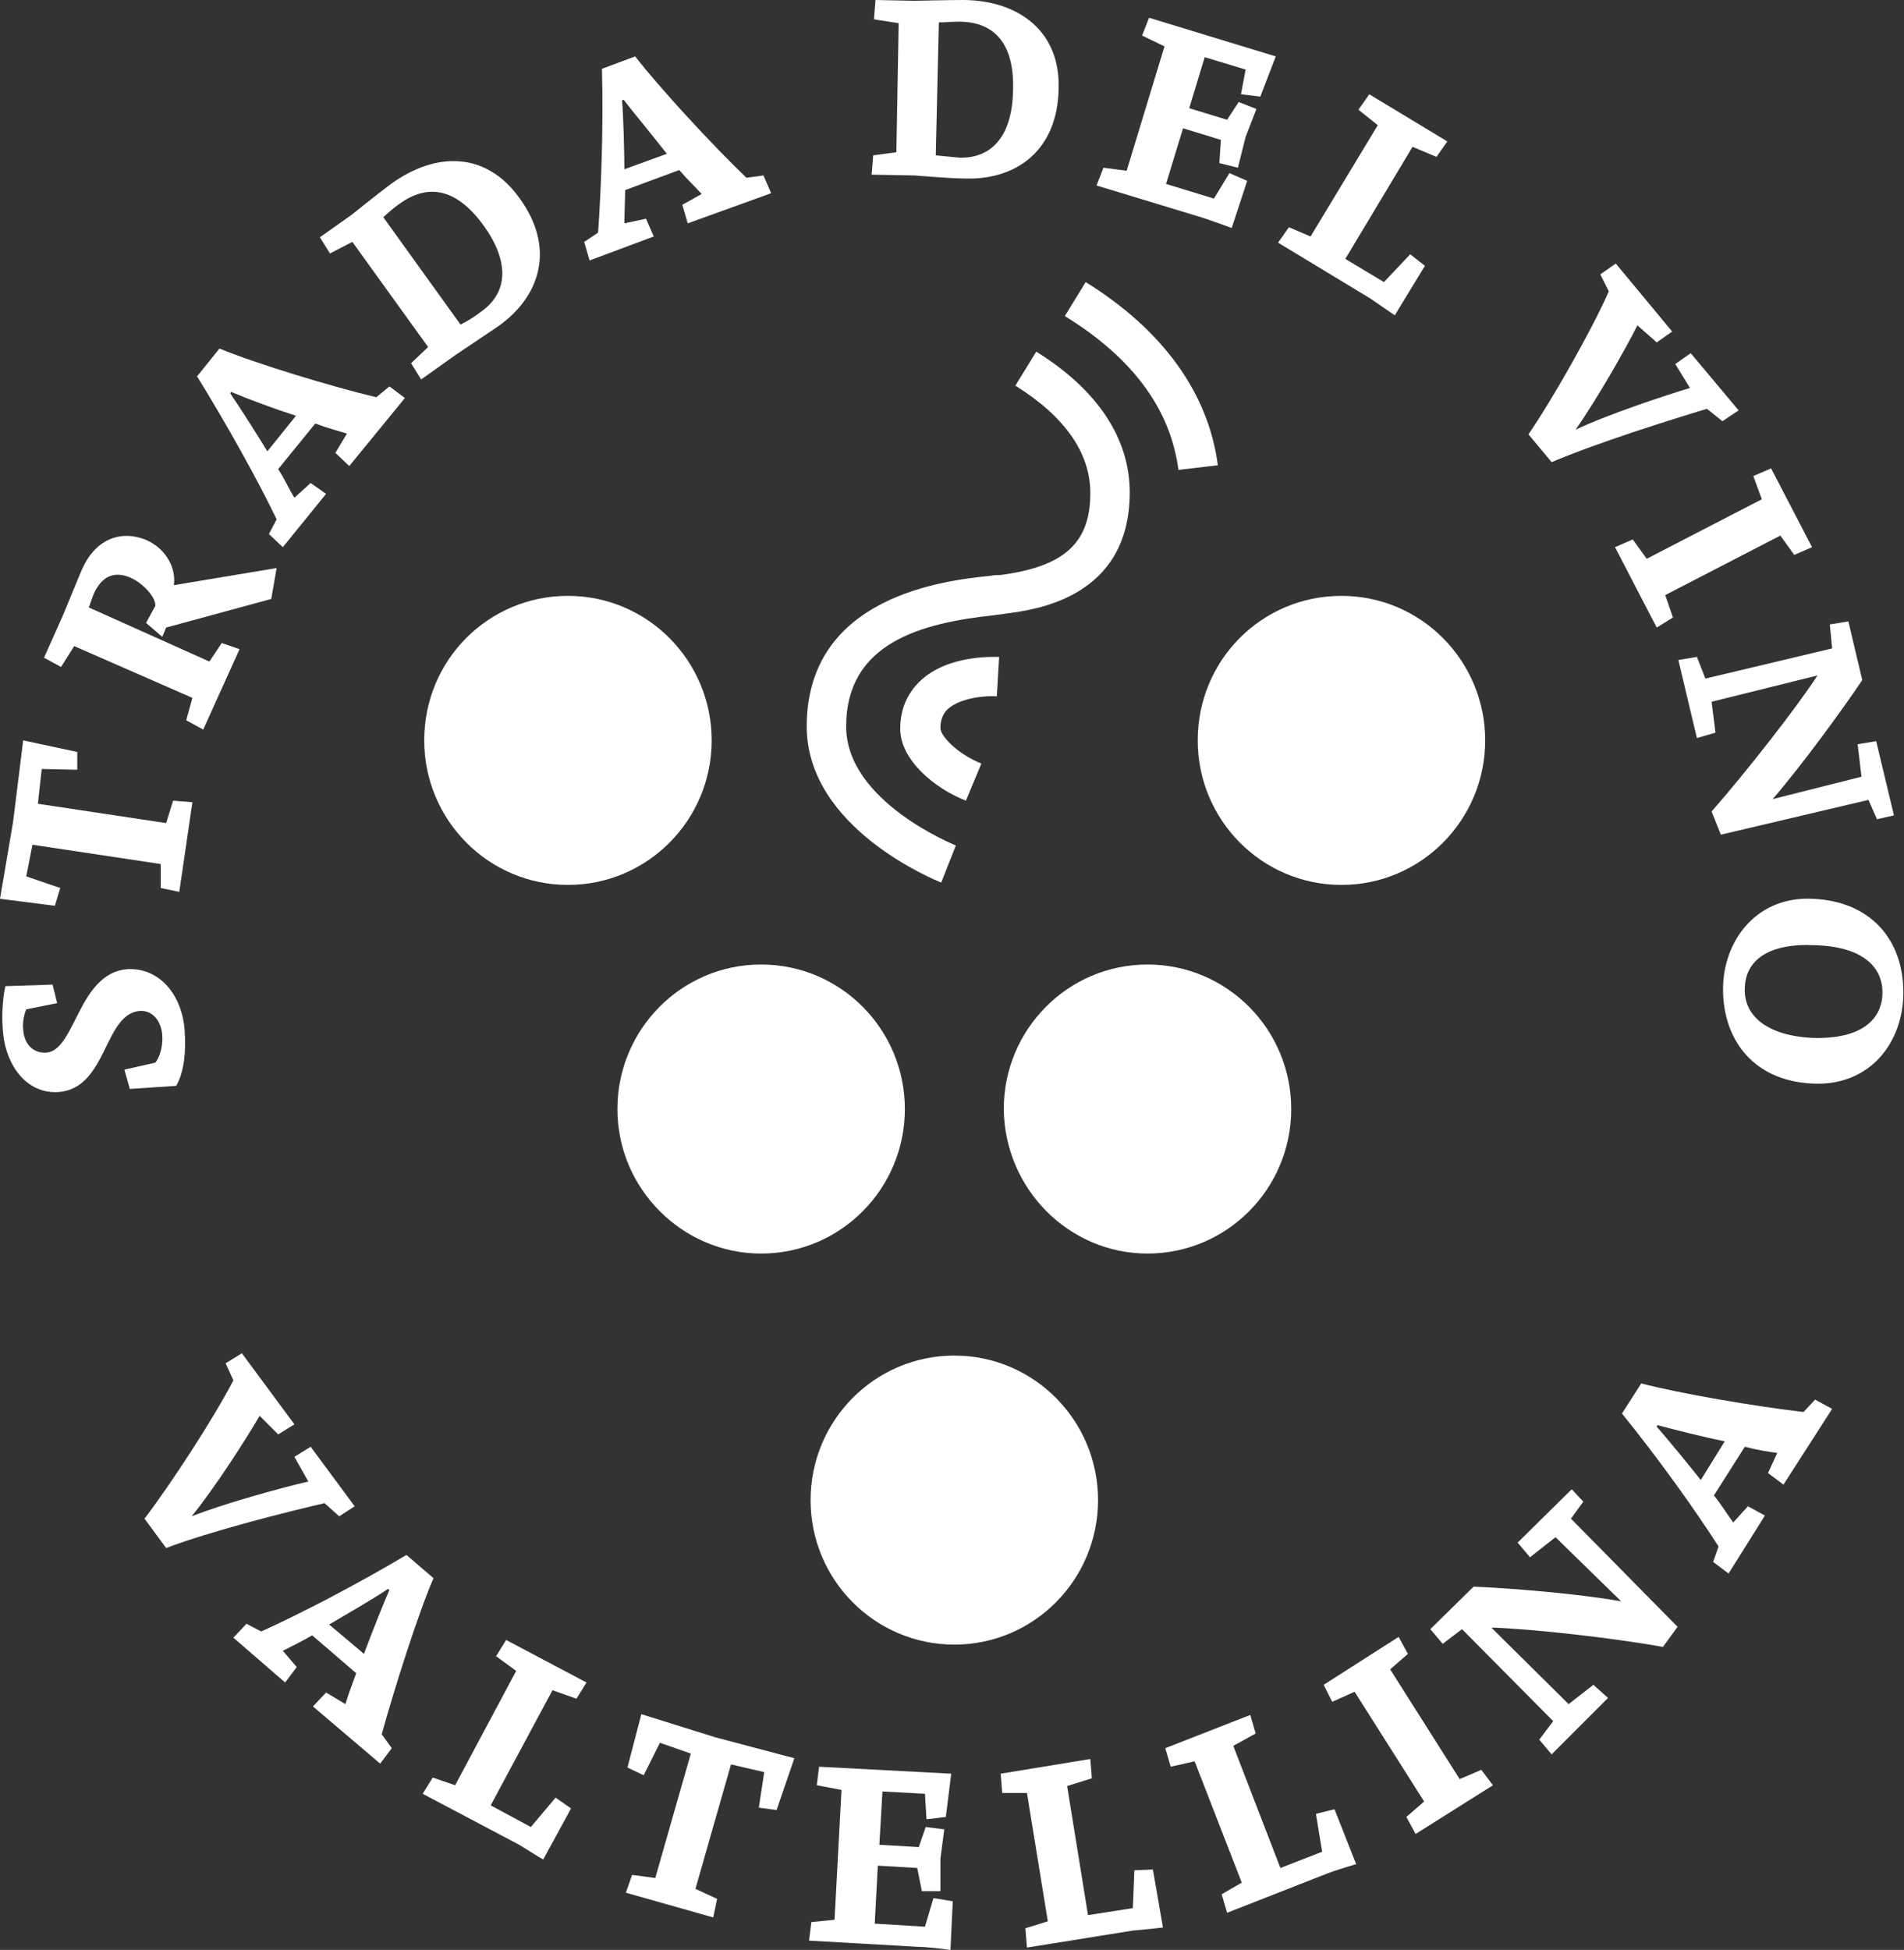 <?xml version="1.0" encoding="utf-8"?>
<!-- Generator: Adobe Illustrator 20.1.0, SVG Export Plug-In . SVG Version: 6.00 Build 0)  -->
<svg version="1.1" id="Modalità_Isolamento" xmlns="http://www.w3.org/2000/svg" xmlns:xlink="http://www.w3.org/1999/xlink"
	 x="0px" y="0px" viewBox="0 0 246.4 252.3" style="enable-background:new 0 0 246.4 252.3;" xml:space="preserve">
<rect x="0" y="0" width="246.4" height="252.3" fill="#333333" stroke="none"/>
<style type="text/css">
	.st0{fill:#FFFFFF;}
</style>
<g>
	<g>
		<g>
			<path class="st0" d="M43.9,196.2l-1.9-1.7c-4.8,1.1-14.7,3.6-20.5,5.8l-2.8-3.8c3.3-4.3,9.1-13.2,11.5-17.9l-1-2.2l2.1-1.3
				l6.8,9.2l-2.1,1.3l-2.4-2.4c-1.7,2.9-5.7,9.2-8.8,13c4.3-1.7,12-3.8,15.1-4.5l-1.8-3.2l2.1-1.3l5.7,7.7L43.9,196.2z"/>
		</g>
	</g>
	<g>
		<g>
			<path class="st0" d="M40.5,220.8l1.7-1.8l2.5,1.5c0.4-1.3,0.7-2.1,1.4-4l-5.7-4.9c-1.2,0.7-2.6,1.4-3.8,2l1.8,2.1l-1.5,2
				l-6.7-5.8l1.7-1.8l1.9,1c5.1-2.3,12.4-6.1,18.8-9.9l3.5,3c-2,4.6-5.1,14.4-6.7,20.2l1.3,1.8l-1.5,2L40.5,220.8z M50.4,205.7
				l-0.2-0.1c-1.9,1.3-6.1,3.7-7.6,4.6l4.5,3.8C48.1,211.3,49.5,207.8,50.4,205.7z"/>
		</g>
	</g>
	<g>
		<g>
			<path class="st0" d="M70.3,240.6c-0.6-0.3-2.4-1.5-3.3-2l-12.3-6.5L56,230l2.9,1l7.9-14.8l-2.6-1.9l1.3-2.1l10.4,5.5l-1.3,2.1
				l-3.1-1.1l-8,14.9l5.2,2.8l3.2-3.8l2,1.4L70.3,240.6z"/>
		</g>
	</g>
	<g>
		<g>
			<path class="st0" d="M100.5,234.2l-2.3-0.3l0.7-4.6l-4.3-1L90,244.4l2.8,1.3l-0.5,2.4l-11.3-3.2l0.8-2.3l3,0.4l4.6-16.1l-4-1.4
				l-2.1,4.2l-2.1-1l1.8-6.9l9.6,3l10.2,2.7L100.5,234.2z"/>
		</g>
	</g>
	<g>
		<g>
			<path class="st0" d="M123,252.3c-0.7-0.1-3.2-0.4-4.3-0.4l-14-0.8l0.3-2.4l3-0.3l0.9-16.8l-3.2-0.6l0.3-2.4l17.1,0.9l-0.7,5.6
				l-2.5,0.3l-0.2-3.3l-5.5-0.3l-0.4,6.9l5.1,0.3l0.9-2.6l2.4,0.3l-0.5,3.8l0,4.2l-2.4,0l-0.6-3l-5.1-0.3l-0.4,7.5l6.5,0.4l1.1-3.7
				l2.5,0.4L123,252.3z"/>
		</g>
	</g>
	<g>
		<g>
			<path class="st0" d="M150.5,249.4c-0.7,0.1-2.8,0.3-3.9,0.4l-13.7,2.2l-0.2-2.5l2.9-0.9l-2.7-16.6l-3.2,0l-0.2-2.5l11.6-1.9
				l0.2,2.5l-3.2,1l2.7,16.7l5.8-0.9l0.2-4.9l2.4-0.1L150.5,249.4z"/>
		</g>
	</g>
	<g>
		<g>
			<path class="st0" d="M175.5,241.2c-0.6,0.2-2.7,0.8-3.7,1.2l-13,5.1l-0.7-2.4l2.6-1.5l-6.1-15.7l-3.1,0.7l-0.7-2.4l11-4.3
				l0.7,2.4l-2.9,1.6l6.1,15.8l5.4-2.1l-0.8-4.9l2.4-0.6L175.5,241.2z"/>
		</g>
	</g>
	<g>
		<g>
			<path class="st0" d="M183.2,237.3l-1.2-2.2l2.3-2l-9-14.2l-2.9,1.3l-1.1-2.2l9.7-6.2l1.2,2.2l-2.3,2l9,14.2l2.8-1.2l1.5,2
				L183.2,237.3z"/>
		</g>
	</g>
	<g>
		<g>
			<path class="st0" d="M204.9,194.3l-1.6,2.2l13.8,14l-1.9,2.6c-6.6-1.2-17.6-2.4-22.2-2.5l10,9.9l3.2-2.5l1.9,1.7l-7.3,7.3
				l-1.6-1.9l1.8-2.4l-11.8-11.9l-2.5,1.9l-1.6-1.9l5.6-5.5c4.8,0.2,13.5,0.9,19.1,1.9l-8.5-8.3l-3.3,2.6l-1.6-1.9l7-6.9
				L204.9,194.3z"/>
		</g>
	</g>
	<g>
		<g>
			<path class="st0" d="M230.8,192.1l-2-1.5l1.2-2.6c-1.4-0.2-2.2-0.3-4.2-0.8l-4,6.3c0.9,1.1,1.7,2.4,2.5,3.5l1.9-2.1l2.2,1.2
				l-4.7,7.5l-2-1.5l0.7-2c-3-4.7-7.8-11.4-12.5-17.2l2.5-3.9c4.9,1.3,14.9,3,21,3.7l1.5-1.6l2.2,1.2L230.8,192.1z M214.5,184.4
				l-0.1,0.2c1.5,1.7,4.6,5.5,5.7,6.9l3.1-5C220.3,185.9,216.7,185,214.5,184.4z"/>
		</g>
	</g>
	<g>
		<g>
			<path class="st0" d="M23.9,133.4c0.2,2.7-0.1,5.4-1.1,7.1l-6,0.4l-0.7-2.5l4-0.9c0.5-0.6,1-2,0.9-3.5c-0.1-1.8-1.2-3.3-2.9-3.2
				c-4.7,0.4-4.2,10-10.5,10.5c-4.1,0.3-6.8-3.4-7.2-7.6c-0.2-2-0.1-4.4,0.3-6.1l6.1-0.2l0.6,2.4l-4,0.8c-0.3,0.7-0.5,1.7-0.4,2.6
				c0.1,1.7,1.1,3.1,3,3c3.8-0.3,4.1-10.3,10.5-10.8C20.7,125.2,23.6,128.8,23.9,133.4z"/>
		</g>
	</g>
	<g>
		<g>
			<path class="st0" d="M10,97.3l0,2.3l-4.6-0.1L4.9,104l16.6,2.5l0.9-2.9l2.5,0.2l-1.7,11.6l-2.4-0.5l0-3.1l-16.6-2.5l-0.8,4.1
				l4.4,1.5l-0.7,2.3L0,116.3l1.7-10L3,95.8L10,97.3z"/>
		</g>
	</g>
	<g>
		<g>
			<path class="st0" d="M35.1,77.5l-13.6,3.7L21,82.4l-2.1-1.8l1.2-2.2c0.1-1-1.4-2.8-3.1-3.6c-2.4-1.1-3.9,0-4.8,1.9
				c-0.2,0.4-0.4,1.1-0.7,1.9l15.6,7l1.6-2.4l2.3,0.8l-4.7,10.4l-2.2-1.2l0.8-2.9L9.6,83.6l-1.7,2.7l-2.2-1.2l2.5-5.6
				c0,0,2-4.9,2.4-5.8c1.6-3.7,4.8-5.3,8.4-3.8c2.6,1.2,3.8,3.7,3.5,5.8l0.1,0l13.2-2.2L35.1,77.5z"/>
		</g>
	</g>
	<g>
		<g>
			<path class="st0" d="M45.2,60.3l-1.8-1.7l1.5-2.5c-1.3-0.4-2.2-0.6-4.1-1.3L36,60.7c0.8,1.2,1.4,2.6,2.1,3.7l2.1-1.9l2,1.4
				l-5.6,6.9l-1.8-1.7l1-1.9c-2.4-5-6.4-12.2-10.3-18.5l2.9-3.6C33,47,42.8,50,48.7,51.4l1.7-1.4l2,1.5L45.2,60.3z M29.9,50.7
				l-0.1,0.2c1.3,1.9,3.9,6,4.8,7.5l3.7-4.6C35.5,52.9,32,51.6,29.9,50.7z"/>
		</g>
	</g>
	<g>
		<g>
			<path class="st0" d="M64.5,42.2c-1.5,1-5.5,3.7-5.5,3.7l-4.5,3.2l-1.3-2.1l2.2-2.1l-9.8-13.6l-2.9,1.5l-1.3-2.1l4.1-2.9
				c0,0,3.6-2.9,5.1-4c5.8-4.2,12.3-4.2,16.6,1.8C71.9,32,70,38.3,64.5,42.2z M51.8,26.3c-0.9,0.6-1.5,1.2-2.2,1.8l10,13.9
				c0.8-0.4,1.8-1,2.7-1.7c3.5-2.5,3.6-6.5,0.3-11.1C58.9,24.1,55.2,23.9,51.8,26.3z"/>
		</g>
	</g>
	<g>
		<g>
			<path class="st0" d="M89,28.9l-0.7-2.4l2.5-1.4c-0.9-1-1.6-1.6-2.9-3.1l-7,2.6c0,1.4-0.1,2.9-0.1,4.3l2.8-0.6l1,2.3l-8.3,3.1
				l-0.7-2.4l1.8-1.2c0.4-5.6,0.7-13.8,0.5-21.2l4.3-1.6c3.1,4,10,11.5,14.4,15.7l2.2-0.3l1,2.3L89,28.9z M80.7,12.9L80.5,13
				c0.2,2.3,0.3,7.2,0.3,8.9l5.5-2C84.5,17.6,82.1,14.7,80.7,12.9z"/>
		</g>
	</g>
	<g>
		<g>
			<path class="st0" d="M124.9,23.1c-1.8,0-6.6-0.4-6.6-0.4l-5.5-0.1l0.2-2.5l3-0.4L116.3,3l-3.2-0.5l0.2-2.5l5,0.1
				c0,0,4.7-0.1,6.5-0.1c7.1,0.1,12.4,4.1,12.2,11.4C136.9,19.4,131.6,23.3,124.9,23.1z M124.3,2.8c-1.1,0-1.9,0.1-2.8,0.1
				l-0.4,17.2c0.9,0.1,2.1,0.2,3.1,0.3c4.3,0.1,6.8-3,6.9-8.7C131.3,5.3,128.4,2.9,124.3,2.8z"/>
		</g>
	</g>
	<g>
		<g>
			<path class="st0" d="M159.4,29.5c-0.6-0.2-3-1.1-4-1.4L141.9,24l0.9-2.3l3,0.4L150.7,6l-2.9-1.4l0.9-2.3l16.4,5l-2,5.2l-2.5-0.3
				l0.6-3.2l-5.3-1.6l-2,6.6l4.9,1.5l1.5-2.3l2.3,0.9l-1.4,3.6l-1,4l-2.4-0.6l0.2-3l-4.9-1.5l-2.2,7.2l6.2,1.9l2-3.3l2.3,1
				L159.4,29.5z"/>
		</g>
	</g>
	<g>
		<g>
			<path class="st0" d="M180.5,40.8c-0.6-0.4-2.3-1.6-3.2-2.2l-11.9-7.2l1.4-2l2.8,1.2l8.7-14.4l-2.5-2l1.4-2l10.1,6.1l-1.4,2
				l-3.1-1.3l-8.7,14.5l5,3l3.4-3.6l1.9,1.5L180.5,40.8z"/>
		</g>
	</g>
	<g>
		<g>
			<path class="st0" d="M222.9,54.5l-2-1.6c-4.7,1.4-14.5,4.5-20.1,6.9l-3-3.6c3.1-4.5,8.3-13.7,10.4-18.5l-1.1-2.2l2-1.4l7.3,8.8
				l-2,1.4l-2.5-2.2c-1.5,3-5.2,9.5-8,13.5c4.2-2,11.8-4.5,14.8-5.4l-1.9-3.1l2-1.4l6.2,7.4L222.9,54.5z"/>
		</g>
	</g>
	<g>
		<g>
			<path class="st0" d="M209,70.8l2.3-1l1.8,2.5l14.9-7.7l-1.1-3l2.3-1l5.3,10.2l-2.3,1l-1.8-2.5l-14.9,7.7l1,2.9l-2.1,1.3L209,70.8
				z"/>
		</g>
	</g>
	<g>
		<g>
			<path class="st0" d="M242.9,106l-1.1-2.5l-19.1,4.5l-1.2-3c4.4-5,11.2-13.7,13.7-17.6l-13.7,3.4l0.5,4l-2.4,0.7l-2.4-10.1
				l2.4-0.4l1.1,2.8l16.4-3.9l-0.3-3.1l2.4-0.4l1.8,7.6c-2.7,4-7.8,11-11.6,15.4l11.5-2.9l-0.5-4.2l2.4-0.4l2.3,9.6L242.9,106z"/>
		</g>
	</g>
	<g>
		<g>
			<path class="st0" d="M223,127.3c0.3-5.9,4.5-11.4,11.7-11c7.9,0.4,11.9,5.9,11.6,12.8c-0.3,6.3-4.7,11.5-11.8,11.1
				C226.5,139.8,222.7,134,223,127.3z M243.6,128.8c0.2-3.4-2.2-6.3-8.7-6.5c-6.1-0.3-9,2-9.1,5.5c-0.2,3.7,3,6.2,8.7,6.5
				C240.8,134.5,243.4,132,243.6,128.8z"/>
		</g>
	</g>
	<g>
		<g>
			<path class="st0" d="M123.5,212.8c10.3,0,18.6-8.4,18.6-18.7c0-10.3-8.3-18.7-18.6-18.7c-10.3,0-18.6,8.4-18.6,18.7
				C104.9,204.5,113.3,212.8,123.5,212.8"/>
		</g>
		<g>
			<path class="st0" d="M98.5,162.2c10.3,0,18.6-8.4,18.6-18.7c0-10.3-8.3-18.7-18.6-18.7c-10.3,0-18.6,8.4-18.6,18.7
				C79.9,153.8,88.3,162.2,98.5,162.2"/>
		</g>
		<g>
			<path class="st0" d="M148.5,162.2c10.3,0,18.6-8.4,18.6-18.7c0-10.3-8.3-18.7-18.6-18.7c-10.3,0-18.6,8.4-18.6,18.7
				C130,153.8,138.3,162.2,148.5,162.2"/>
		</g>
		<g>
			<path class="st0" d="M73.5,77.1c10.3,0,18.6,8.4,18.6,18.7c0,10.3-8.3,18.7-18.6,18.7c-10.3,0-18.6-8.4-18.6-18.7
				C54.9,85.4,63.2,77.1,73.5,77.1"/>
		</g>
		<g>
			<path class="st0" d="M173.6,77.1c10.3,0,18.6,8.4,18.6,18.7c0,10.3-8.3,18.7-18.6,18.7c-10.3,0-18.6-8.4-18.6-18.7
				C155,85.4,163.3,77.1,173.6,77.1"/>
		</g>
		<g>
			<path class="st0" d="M125,103.6c-4.1-1.6-8.5-5.3-8.5-9.3c0-2.5,0.9-4.6,2.6-6.2c3.6-3.4,9.5-3.1,10.2-3.1l-0.3,5.1
				c-1.2-0.1-4.7,0.1-6.4,1.7c-0.6,0.6-0.9,1.4-0.9,2.4c0,1,2.1,3.3,5.3,4.6L125,103.6z"/>
		</g>
		<g>
			<path class="st0" d="M121.8,114.2c-0.7-0.3-17.4-7-17.4-20.2c0-16.9,17.9-18.9,23.8-19.5c0.5-0.1,0.9-0.1,1.3-0.1
				c8.3-1.1,11.6-4.2,11.6-10.6c0-5.2-3.3-9.9-9.7-13.9l2.7-4.4c7.9,4.9,12.1,11.2,12.1,18.2c0,13.6-12.1,15.2-16.1,15.7
				c-0.4,0.1-0.9,0.1-1.4,0.2c-9.5,1-19.2,3.6-19.2,14.4c0,9.7,14,15.3,14.2,15.4L121.8,114.2z"/>
		</g>
		<g>
			<path class="st0" d="M152.5,60.8c-1-7.8-5.9-14.5-14.7-19.9l2.7-4.4c10,6.2,15.9,14.4,17.1,23.7L152.5,60.8z"/>
		</g>
	</g>
</g>
</svg>
